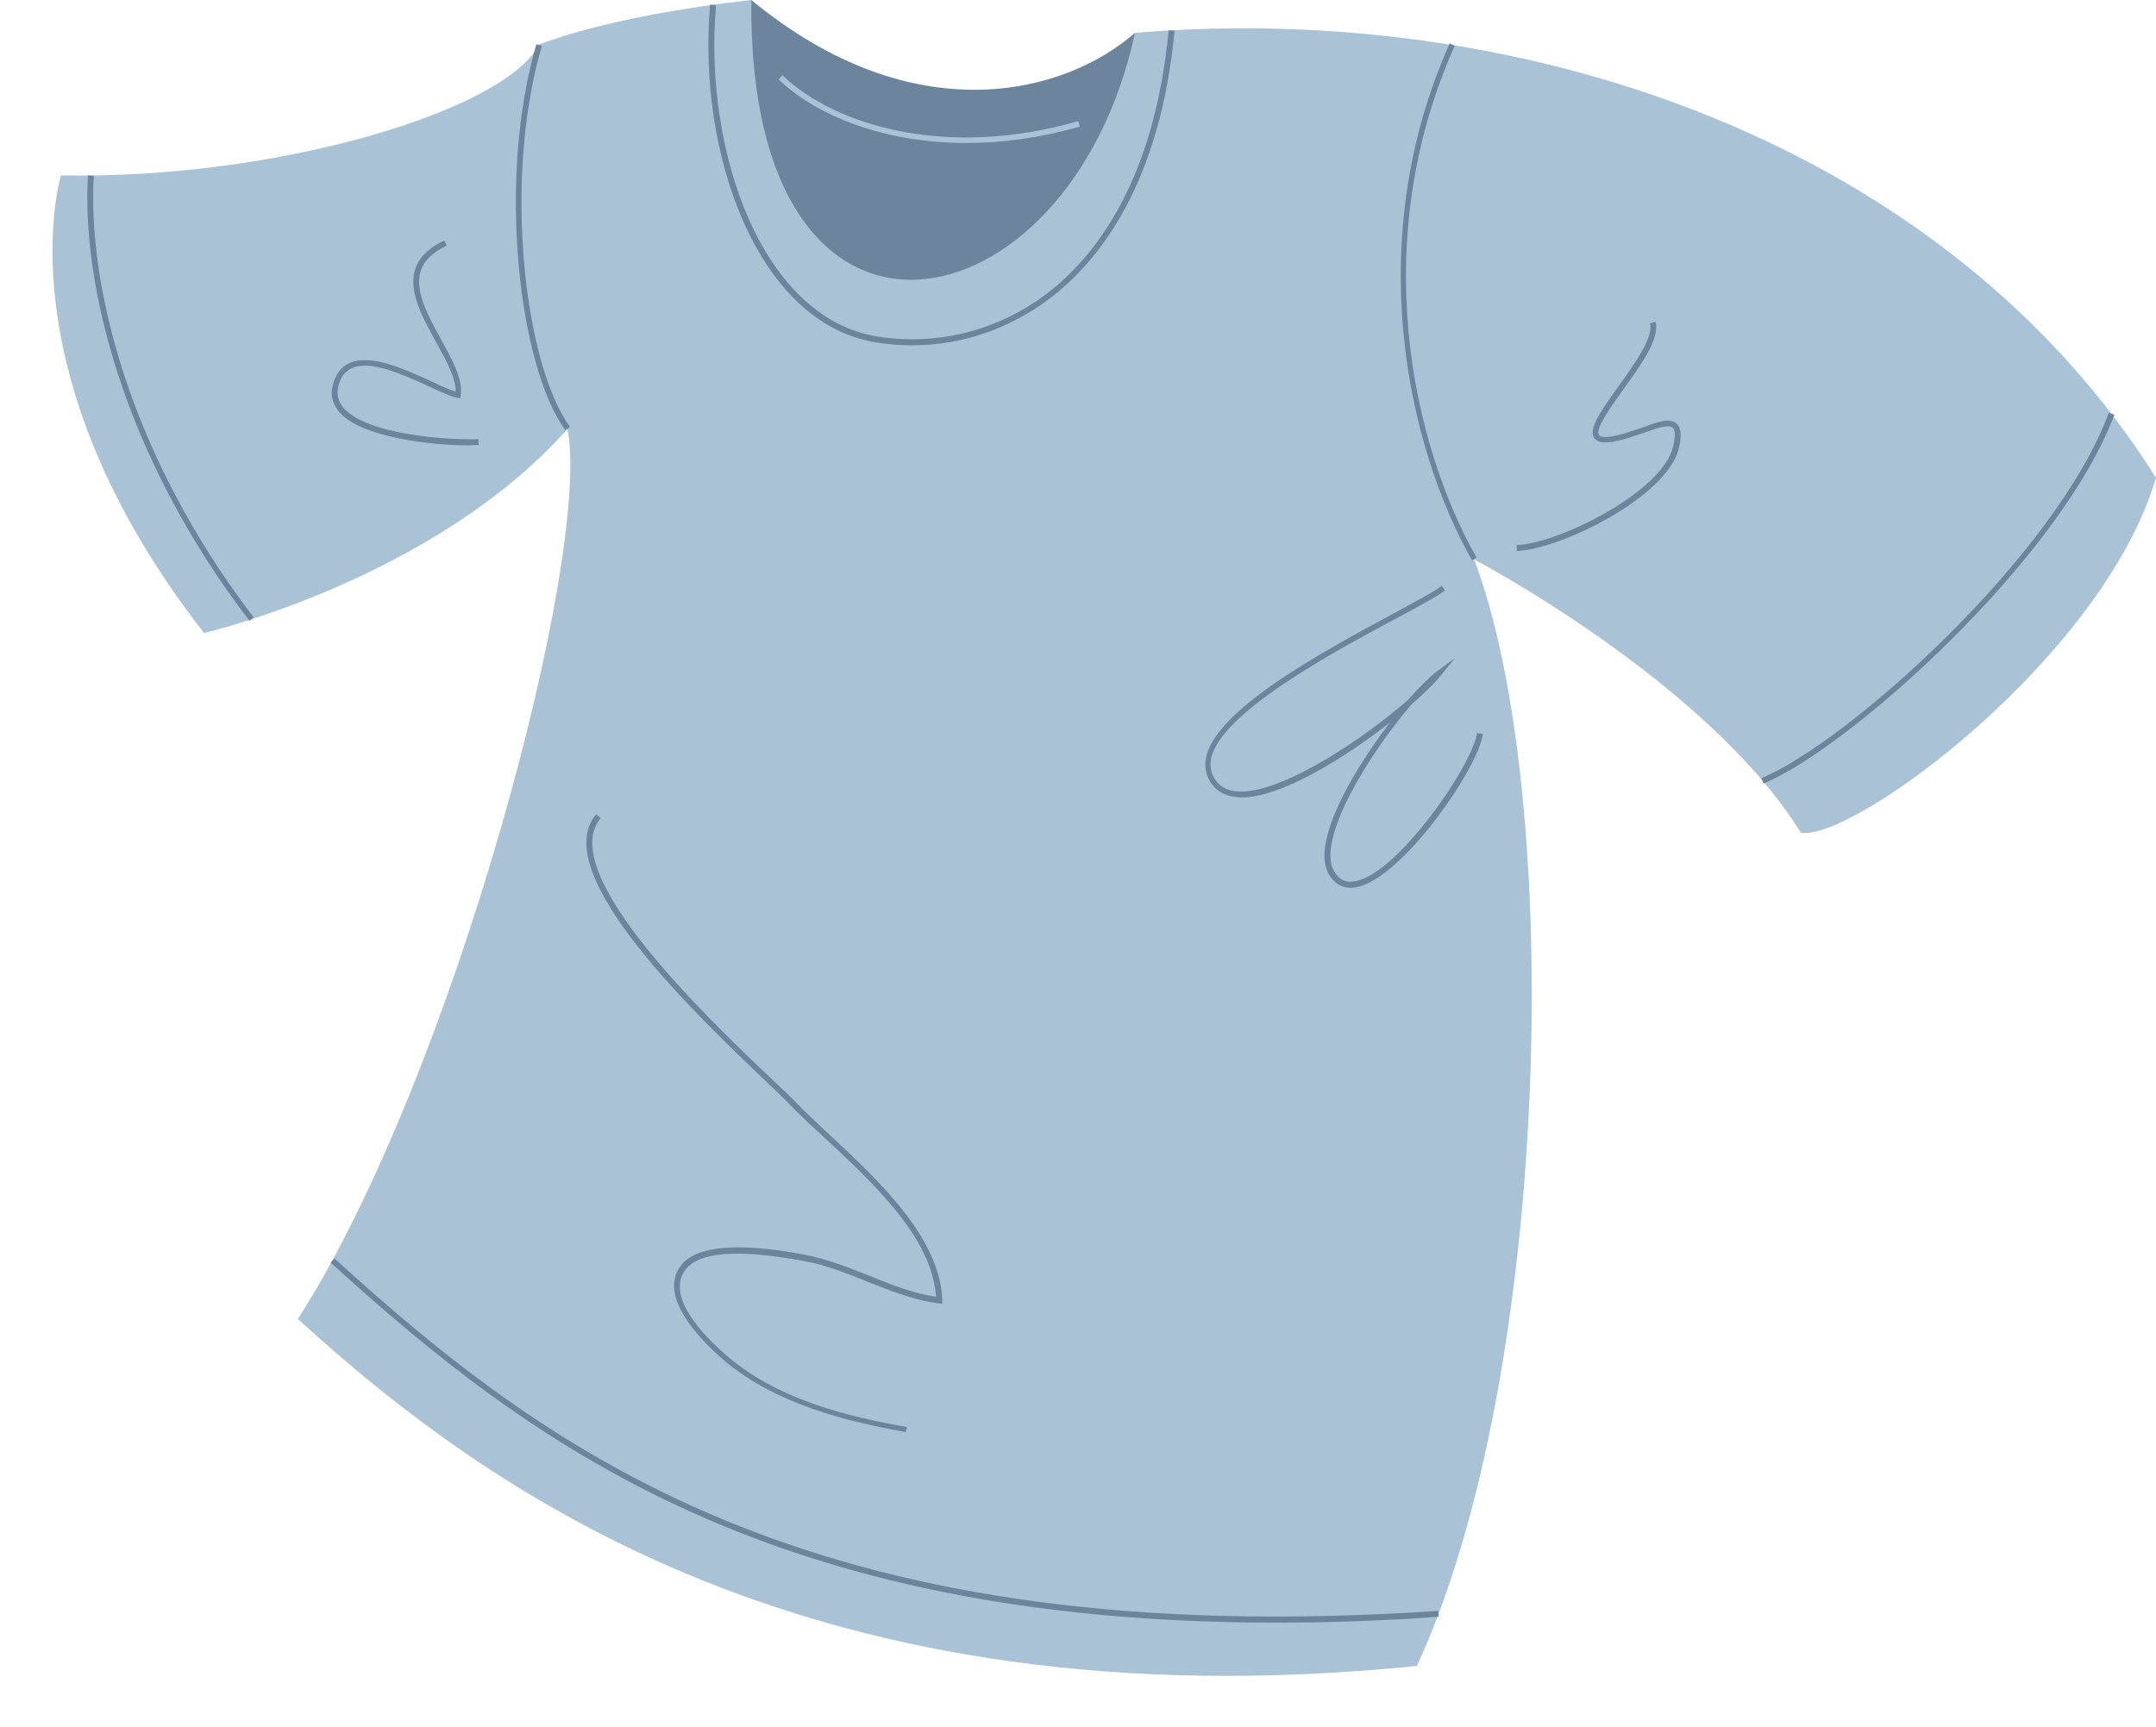 <?xml version="1.0" encoding="UTF-8"?><svg xmlns="http://www.w3.org/2000/svg" xmlns:xlink="http://www.w3.org/1999/xlink" height="410.7" preserveAspectRatio="xMidYMid meet" version="1.0" viewBox="-12.5 0.0 512.5 410.7" width="512.5" zoomAndPan="magnify"><g id="change1_1"><path d="M166.1,0c38.8,32,74.7,22.3,91.2,7.8c11.6,77.7-21.4,127.2-65,108.7S139.9,19.4,166.1,0z" fill="#6C859D"/></g><g id="change2_1"><path d="M166.1,0c-1,95.1,75.7,79.6,91.2,7.8C351.5,0,450.5,34.9,500,113.6c-12.6,42.7-71.8,86.4-84.4,84.4 c-22.3-35.9-77.7-65-77.7-65c21.4,56.3,18.4,194.1-13.6,263.1c-143.7,14.6-221.3-41.7-266-82.5c36.9-57.3,69.9-181.5,64.1-211.6 c-32,35.9-86.4,48.5-86.4,48.5C-12.5,88.3,2,41.7,2,41.7c51.4,1,105.8-15.5,113.6-31.1C115.6,10.7,131.1,3.9,166.1,0z M244.2,30.1 l-0.4-1.3c-31.2,9-57.8,1.1-70.3-10.9l-0.9,1c9,8.6,25,15.1,44.7,15.1C225.7,34,234.7,32.8,244.2,30.1z" fill="#AAC2D6"/></g><g id="change1_2"><path d="M406.7,186.3l-0.5-1.3c20.1-8.2,69.9-52.6,82.6-86.9l1.3,0.5C477.2,133.1,426.9,178,406.7,186.3z M237.4,70.7c11.5-8.9,25.9-27.1,29.3-63.4l-1.4-0.1c-3.4,35.9-17.5,53.8-28.8,62.5C224.8,78.6,210.4,82.3,196,80 c-27.6-4.5-41.3-44.4-38.3-78.8l-1.4-0.1c-3.1,35,11,75.7,39.4,80.3c2.9,0.5,5.8,0.7,8.7,0.7C216.3,82.1,227.7,78.1,237.4,70.7z M123,101.5c-10.7-14.6-16.1-58.3-6.7-90.6l-1.3-0.4c-9.5,32.7-4,77,6.9,91.8L123,101.5z M338.5,132.6c-15.4-27.2-26-75.3-5.2-121.7 l-1.2-0.6c-20.9,46.8-10.2,95.5,5.3,122.9L338.5,132.6z M329.5,384.4l-0.1-1.4C183,392.9,119.5,347,67,299.2l-0.9,1 c47.9,43.6,104.8,85.6,224.8,85.6C303,385.8,315.9,385.4,329.5,384.4z M47.8,146.8C17.6,107.3,8.3,66.7,9.8,41.8l-1.4-0.1 c-1.5,25.1,7.9,66.1,38.4,105.9L47.8,146.8z M310.1,210.9c10.8-2.2,28.8-28.2,29.9-36.4l-1.4-0.2c-1.1,7.7-18.7,33.2-28.8,35.2 c-2.3,0.5-4-0.3-5.2-2.4c-4.3-7.4,8.5-28.2,18.6-39.8c3.2-2.7,5.6-5.2,6.9-6.8l3.3-4.1l-4.3,3.2c-1.8,1.4-4.3,3.8-7,6.9 c-10.8,9.4-29.5,21.8-39.7,21.7c-2.6,0-4.6-0.9-5.8-2.5c-1.2-1.6-1.6-3.4-1.2-5.4c2.4-10.8,28.2-24.8,43.7-33.1 c5.6-3,10-5.4,11.9-6.8l-0.8-1.1c-1.8,1.4-6.2,3.7-11.7,6.7c-16.7,9-41.8,22.6-44.3,34c-0.5,2.4,0,4.6,1.4,6.5c1.5,2,3.8,3,6.9,3.1 c9.4,0.1,24.5-9.3,35.4-17.8c-9.2,12-18.8,28.8-14.5,36.1c1.2,2.1,3,3.2,5.2,3.2C309.2,211.1,309.6,211,310.1,210.9z M203.1,339.3 c-14.1-2.5-30.2-6.4-42.3-16.5c-3.8-3.2-15.9-14.1-10.2-21.1c4.9-6,21.6-3,27.9-1.9c5.1,0.9,10.2,2.9,15.1,4.9 c5.6,2.2,11.3,4.5,17.1,5.2l0.8,0.1l0-0.8c-0.5-14.9-15.1-28.5-26.8-39.4c-2.9-2.7-5.6-5.2-7.9-7.6c-1.2-1.3-3.2-3.1-5.7-5.5 c-15.5-14.7-51.7-49.2-40.8-62.2l-1.1-0.9c-11.7,14,23.9,47.8,40.9,64c2.5,2.4,4.4,4.2,5.6,5.5c2.3,2.4,5.1,4.9,8,7.6 c11.3,10.5,25.4,23.6,26.3,37.6c-5.3-0.7-10.7-2.9-15.9-5c-5-2-10.2-4-15.4-5c-6.5-1.2-23.8-4.2-29.2,2.4c-6.4,8,6.4,19.6,10.4,23 c12.3,10.2,28.6,14.2,42.9,16.8L203.1,339.3z M386.6,106.5c0.7-3,0.5-4.9-0.6-5.8c-1.6-1.4-4.5-0.4-7.9,0.9 c-0.7,0.2-1.4,0.5-2.1,0.7c-6.7,2.3-8.1,1.6-8.4,1.1c-1-1.3,2.7-6.5,5.7-10.7c4.4-6.1,8.9-12.4,7.7-16.2l-1.3,0.4 c1,3.1-3.7,9.7-7.5,15c-4.1,5.7-7.3,10.2-5.7,12.3c1.1,1.5,4.2,1.3,10-0.7c0.7-0.2,1.4-0.5,2.1-0.7c2.7-1,5.6-2,6.5-1.1 c0.5,0.4,0.8,1.5,0.1,4.5c-2.5,10.8-27.4,23.1-37.2,23.4l0.1,1.4C358.5,130.6,383.9,118.1,386.6,106.5z M101.3,105.8l-0.1-1.4 c-6.4,0.3-26.6-0.9-32.1-7.5c-1.2-1.5-1.6-3.1-1.2-5c0.5-2.1,1.5-3.5,3.1-4.3c4.4-2.2,12.6,1.6,18.5,4.3c2.8,1.3,5.2,2.4,6.7,2.7 l0.7,0.1l0.1-0.7c0.6-3.8-2-8.4-4.7-13.4C89.2,75,86,69.1,87.5,64.4c0.8-2.4,2.8-4.4,6.2-6l-0.6-1.2c-3.7,1.7-6,4-6.9,6.8 c-1.7,5.3,1.7,11.4,5,17.4c2.4,4.4,4.7,8.5,4.6,11.7c-1.4-0.4-3.4-1.3-5.7-2.4c-6.5-3-14.6-6.7-19.7-4.3c-1.9,0.9-3.2,2.7-3.8,5.2 c-0.6,2.3-0.1,4.3,1.4,6.2c5.3,6.4,22.7,8.1,31,8.1C100,105.8,100.7,105.8,101.3,105.8z" fill="#6C859D"/></g></svg>